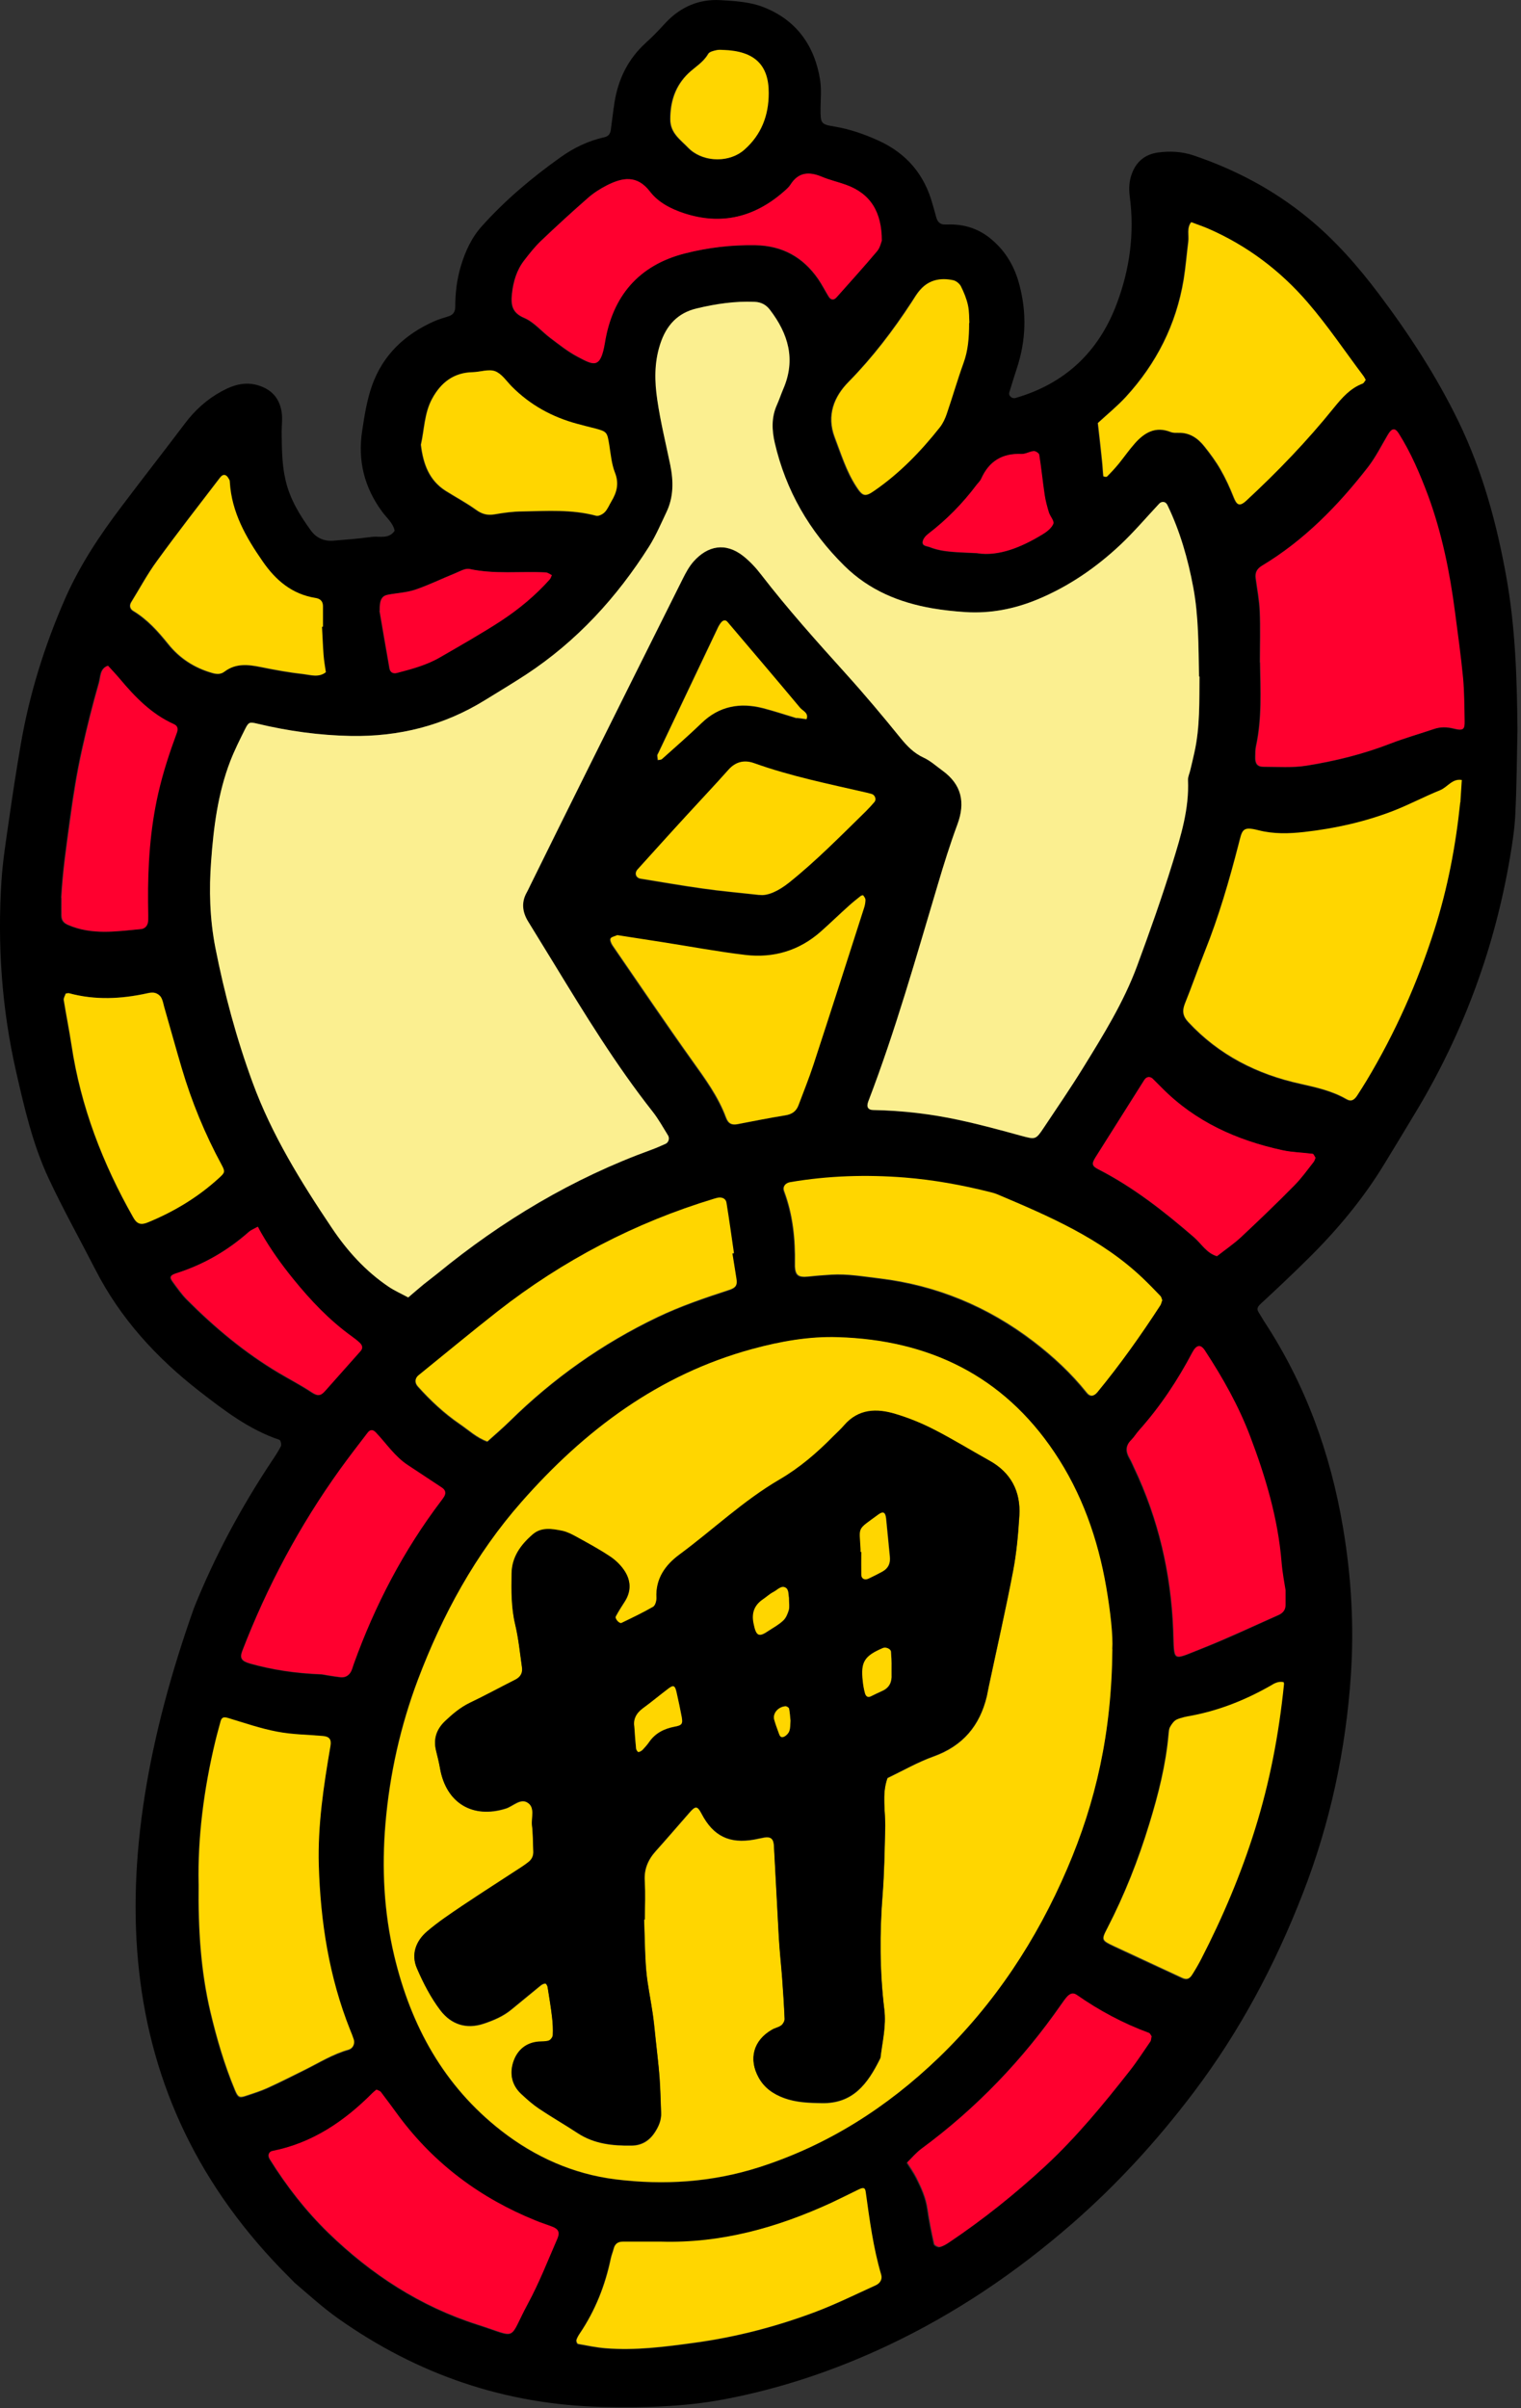 <svg fill="none" height="95" viewBox="0 0 60 95" width="60" xmlns="http://www.w3.org/2000/svg"><rect x="0" y="0" width="60" height="95" fill="#333333" stroke="none"/><path d="m11.435 89.86c-7.218-7.162-7.383-16.277-3.783-26.427.818-2.039 1.852-3.958 3.061-5.782.131-.193.261-.392.369-.602.028-.062-.011-.233-.057-.25-1.204-.403-2.187-1.164-3.169-1.925-1.692-1.318-3.112-2.868-4.095-4.793-.613-1.198-1.272-2.374-1.84-3.589-.63-1.346-.96-2.789-1.289-4.231-.562-2.476-.738-4.987-.574-7.514.051-.801.182-1.602.295-2.397.142-.994.295-1.994.466-2.982.341-1.994.943-3.913 1.755-5.765.574-1.301 1.352-2.476 2.209-3.607.829-1.102 1.681-2.187 2.51-3.288.392-.522.863-.949 1.431-1.261.511-.284 1.039-.437 1.636-.182.46.199.676.54.75.988.04.261 0 .539 0 .806.011.636.006 1.266.159 1.903.176.744.557 1.363.994 1.965.21.29.517.432.88.403.5-.04 1.005-.08 1.505-.148.312-.045.687.102.92-.244-.062-.307-.307-.5-.483-.738-.716-.966-.983-2.033-.795-3.226.091-.596.182-1.187.386-1.766.437-1.221 1.295-2.016 2.448-2.533.182-.08.381-.136.574-.199.187-.057.261-.193.261-.375 0-.54.062-1.068.216-1.59.176-.591.426-1.136.835-1.59.926-1.034 1.982-1.92 3.107-2.72.522-.375 1.096-.647 1.732-.789.148-.034.222-.131.244-.278.051-.363.091-.733.148-1.096.148-.926.54-1.721 1.244-2.357.273-.244.528-.517.778-.789.591-.625 1.318-.937 2.164-.886.568.034 1.164.068 1.681.273 1.295.5 2.027 1.511 2.243 2.874.057.363.023.738.017 1.108 0 .608-0.0.642.562.733.602.102 1.17.301 1.721.551 1.113.505 1.823 1.346 2.141 2.527.045.165.097.324.136.483.045.182.142.301.341.301h.102c.664-.023 1.255.165 1.766.608.557.477.897 1.079 1.079 1.783.29 1.102.256 2.192-.102 3.277-.102.318-.204.636-.301.96-.04.131.114.256.244.216 1.948-.562 3.271-1.806 3.987-3.692.522-1.374.716-2.8.522-4.26-.04-.318-.023-.608.08-.886.17-.483.528-.778 1.039-.846.471-.062.937-.04 1.397.114 1.641.557 3.141 1.346 4.492 2.448 1.079.88 1.982 1.908 2.817 3.016 1.198 1.59 2.277 3.249 3.146 5.038.943 1.948 1.505 4.01 1.886 6.139.358 1.999.42 4.01.437 6.026-.023 1.113-.029 2.221-.085 3.334-.028.568-.114 1.136-.21 1.698-.596 3.515-1.8 6.81-3.618 9.877-.449.75-.903 1.499-1.357 2.243-.829 1.357-1.84 2.567-2.97 3.686-.619.613-1.255 1.215-1.897 1.806-.119.114-.159.199-.068.335.074.114.136.233.21.346 1.63 2.482 2.618 5.202 3.112 8.127.329 1.937.443 3.879.312 5.827-.199 2.965-.818 5.85-1.897 8.621-1.09 2.806-2.487 5.441-4.305 7.843-1.425 1.886-3.005 3.618-4.788 5.174-2.221 1.937-4.634 3.567-7.298 4.822-2.079.977-4.237 1.704-6.492 2.124-1.562.29-3.141.324-4.725.29-3.845-.085-7.321-1.278-10.45-3.493-.602-.426-1.153-.931-1.715-1.409m35.683-63.355c-.023-1.238-.017-2.385-.227-3.516-.21-1.13-.522-2.221-1.022-3.254-.068-.142-.222-.159-.324-.051-.505.539-.982 1.107-1.522 1.613-.96.909-2.039 1.647-3.266 2.158-.914.381-1.863.568-2.851.505-.437-.028-.869-.074-1.301-.148-1.318-.227-2.505-.716-3.481-1.681-1.374-1.357-2.306-2.965-2.743-4.85-.114-.5-.136-1.0.08-1.482.097-.216.165-.437.261-.653.494-1.153.188-2.164-.528-3.107-.148-.193-.346-.307-.602-.318-.778-.034-1.545.085-2.294.261-.75.176-1.198.67-1.437 1.409-.238.733-.216 1.465-.114 2.198.125.863.335 1.71.511 2.561.131.642.136 1.272-.153 1.874-.222.454-.415.92-.681 1.346-1.278 2.01-2.851 3.743-4.856 5.055-.534.352-1.085.676-1.624 1.011-1.619 1-3.385 1.443-5.282 1.409-1.249-.023-2.476-.193-3.686-.483-.307-.074-.346-.068-.483.199-.21.42-.42.841-.591 1.278-.488 1.266-.659 2.607-.755 3.942-.085 1.136-.057 2.266.165 3.408.352 1.817.835 3.595 1.471 5.327.755 2.067 1.914 3.925 3.129 5.742.602.892 1.329 1.698 2.232 2.312.244.165.517.284.778.426.204-.176.403-.352.608-.517.182-.148.375-.29.557-.437 2.544-2.079 5.333-3.748 8.428-4.873.187-.068.375-.148.557-.233.119-.051.171-.222.097-.335-.193-.312-.375-.642-.602-.931-1.46-1.851-2.692-3.862-3.913-5.873-.329-.545-.67-1.085-1-1.63-.227-.369-.278-.755-.057-1.147.051-.085.091-.182.136-.273.744-1.505 1.488-3.016 2.238-4.521 1.255-2.527 2.516-5.055 3.782-7.582.119-.238.25-.483.426-.681.551-.619 1.255-.772 1.965-.21.261.204.494.46.699.727 1.051 1.357 2.192 2.635 3.345 3.913.744.824 1.46 1.675 2.158 2.539.261.318.522.591.903.767.267.125.5.335.744.511.761.551.914 1.261.591 2.13-.29.784-.539 1.59-.778 2.391-.852 2.862-1.664 5.742-2.737 8.536-.08.204-.006.329.204.335 1.147.023 2.277.153 3.396.398.818.176 1.63.398 2.436.619.557.153.568.165.892-.324.522-.784 1.056-1.562 1.55-2.363.795-1.289 1.596-2.579 2.124-4.004.5-1.352.983-2.715 1.409-4.095.324-1.056.653-2.119.602-3.249 0-.131.062-.261.091-.392.051-.227.108-.454.159-.681.227-1.028.193-2.073.204-3.016zm-3.436 38.376c.034-.522-.074-1.494-.238-2.454-.329-1.908-.96-3.703-2.045-5.316-2.033-3.033-4.964-4.43-8.536-4.544-1.136-.034-2.272.165-3.379.466-3.697 1.005-6.622 3.209-9.104 6.032-1.817 2.062-3.118 4.453-4.089 7.02-.693 1.829-1.113 3.731-1.278 5.674-.148 1.744-.062 3.487.346 5.208.659 2.766 1.954 5.134 4.225 6.906 1.323 1.034 2.834 1.704 4.492 1.914 1.914.238 3.817.125 5.679-.477 2.709-.869 5.043-2.357 7.076-4.316 2.209-2.124 3.862-4.646 5.072-7.457 1.125-2.618 1.761-5.35 1.783-8.667zm13.727-33.395c.017-.295.04-.591.057-.886-.381-.062-.562.284-.858.403-.619.256-1.215.568-1.84.812-1.13.443-2.312.699-3.515.835-.596.068-1.204.085-1.806-.068-.659-.165-.636-.017-.784.551-.369 1.425-.778 2.845-1.329 4.22-.273.682-.517 1.38-.789 2.067-.114.284-.08.494.136.727 1.21 1.301 2.715 2.062 4.43 2.437.625.136 1.244.278 1.806.602.176.102.295.051.42-.136.131-.199.256-.392.375-.596 1.13-1.88 2.01-3.862 2.675-5.952.522-1.636.841-3.311 1.017-5.015zm-7.9-5.537c.017 1.107.08 2.215-.159 3.311-.028.131-.023.267-.029.403-.011.273.08.403.318.403.568 0 1.153.045 1.71-.045 1.125-.176 2.232-.454 3.3-.869.562-.216 1.142-.381 1.715-.574.261-.091.517-.085.789-.017.369.091.426.04.42-.29-.011-.568-.006-1.141-.062-1.71-.08-.869-.204-1.732-.318-2.595-.21-1.562-.517-3.112-1.062-4.595-.312-.846-.67-1.687-1.159-2.454-.148-.233-.267-.21-.42.051-.256.432-.483.886-.789 1.284-1.181 1.522-2.516 2.885-4.18 3.885-.204.125-.273.273-.244.494.057.432.142.863.159 1.295.028.67.006 1.346.006 2.016zm-41.868 48.207c-.023 1.806.085 3.447.466 5.06.25 1.045.551 2.079.965 3.073.119.29.176.318.443.227.284-.097.574-.187.852-.312.488-.222.966-.466 1.448-.704.568-.284 1.113-.625 1.738-.801.182-.051.261-.233.204-.398-.04-.125-.097-.25-.142-.375-.835-2.084-1.17-4.265-1.238-6.497-.045-1.585.193-3.146.46-4.703.045-.261-.04-.375-.301-.398-.602-.057-1.216-.057-1.8-.17-.653-.125-1.295-.346-1.937-.54-.153-.045-.25-.045-.295.131-.068.261-.142.517-.205.778-.46 1.903-.699 3.834-.659 5.64zm38-23.013c-.023-.062-.028-.136-.074-.182-.233-.244-.466-.483-.71-.716-1.641-1.556-3.675-2.431-5.719-3.294-.091-.04-.187-.062-.29-.091-1.107-.278-2.232-.483-3.368-.574-1.511-.119-3.021-.074-4.521.182-.193.034-.301.176-.233.358.346.926.443 1.891.426 2.868v.102c.023.352.142.432.534.392.301-.028.602-.051.903-.074.642-.04 1.272.074 1.903.148 2.255.273 4.271 1.113 6.071 2.488.778.591 1.494 1.255 2.101 2.022.125.159.278.153.415-.017.897-1.09 1.71-2.238 2.482-3.425.034-.051.045-.125.068-.182zm8.036-36.326c-.034-.057-.062-.119-.102-.176-.727-.966-1.403-1.976-2.192-2.891-1.085-1.261-2.397-2.249-3.936-2.919-.216-.091-.437-.165-.659-.25-.182.239-.08.517-.114.772-.062.5-.102 1-.182 1.494-.29 1.772-1.073 3.311-2.283 4.629-.341.369-.733.687-1.102 1.028.057.5.114 1.0.165 1.494.023.199.029.403.051.602 0 .011.125.04.142.017.165-.165.324-.341.471-.517.216-.261.409-.534.625-.789.381-.437.818-.693 1.425-.449.091.034.199.034.301.028.449-.017.772.216 1.028.545.227.29.449.585.63.903.199.346.369.716.517 1.09.119.295.221.392.494.142 1.238-1.142 2.402-2.357 3.459-3.669.324-.403.642-.772 1.136-.954.051-.017.079-.091.119-.142zm-39.023 67.444c-.051.04-.108.08-.153.131-1.107 1.119-2.374 1.976-3.953 2.289-.142.028-.188.176-.102.312.659 1.062 1.426 2.045 2.317 2.914 1.687 1.636 3.618 2.897 5.872 3.618 1.658.528 1.193.664 1.994-.818.443-.824.784-1.71 1.164-2.567.108-.25.04-.375-.199-.471-.222-.085-.443-.159-.659-.244-2.17-.875-3.981-2.221-5.384-4.101-.238-.324-.477-.647-.721-.971-.034-.045-.114-.062-.17-.091zm14.039-32.975s.045-.006.068-.011c-.097-.664-.193-1.329-.295-1.988-.023-.148-.148-.216-.295-.204-.068 0-.131.028-.193.045-3.124.943-5.963 2.431-8.53 4.436-1.056.824-2.09 1.687-3.135 2.533-.142.114-.153.29-.017.437.494.551 1.034 1.056 1.647 1.477.358.244.676.545 1.091.693.295-.267.602-.522.886-.806 1.715-1.692 3.652-3.061 5.827-4.101.909-.437 1.863-.761 2.823-1.073.267-.091.329-.187.29-.437-.051-.329-.102-.664-.159-.994zm5.895-39.961c0-1.147-.443-1.869-1.42-2.221-.318-.114-.647-.193-.954-.318-.494-.204-.903-.187-1.221.307-.074.114-.176.199-.278.29-1.153 1.005-2.459 1.329-3.93.846-.517-.17-1.016-.426-1.346-.858-.511-.664-1.079-.551-1.692-.244-.267.136-.528.301-.75.5-.63.551-1.25 1.119-1.857 1.698-.239.233-.449.5-.653.761-.295.381-.426.829-.483 1.306-.045.426-.017.755.483.966.386.165.681.534 1.034.795.346.261.693.54 1.073.738.63.329.897.505 1.073-.562.295-1.806 1.323-3.05 3.158-3.516.914-.233 1.846-.341 2.788-.324 1.056.023 1.869.471 2.465 1.329.153.222.273.46.414.693.085.142.204.159.312.034.54-.602 1.079-1.198 1.596-1.817.119-.142.159-.352.187-.42zm15.919 53.239c-.04-.256-.125-.687-.159-1.119-.148-1.721-.63-3.351-1.238-4.953-.454-1.198-1.079-2.306-1.778-3.374-.176-.267-.335-.244-.494.057-.579 1.102-1.266 2.135-2.096 3.067-.114.125-.199.273-.318.392-.233.227-.216.466-.062.727.068.114.119.238.176.363.966 2.027 1.46 4.163 1.545 6.401.051 1.295-.074 1.204 1.119.738 1.028-.403 2.027-.88 3.038-1.329.165-.074.267-.193.267-.386 0-.136 0-.267 0-.579zm-24.631 25.694c-.505 0-1.005 0-1.511 0-.193 0-.307.085-.358.278-.034.131-.085.256-.114.386-.222 1.062-.614 2.056-1.221 2.953-.057.085-.108.17-.136.267-.011.04.028.142.062.148.363.068.721.142 1.085.17 1.181.097 2.351-.057 3.51-.216 1.63-.222 3.22-.636 4.765-1.215.812-.307 1.596-.699 2.391-1.056.159-.074.261-.227.204-.415-.312-1.068-.454-2.164-.608-3.254-.023-.182-.085-.199-.284-.102-.363.176-.721.363-1.085.528-2.13.977-4.339 1.602-6.702 1.528zm24.569-21.98c.006.034 0-.085-.023-.085-.08-.017-.176-.011-.261.017-.097.028-.182.091-.267.136-.971.551-1.994.96-3.095 1.17-.199.04-.403.074-.585.153-.108.045-.193.17-.256.284-.045.08-.051.193-.062.295-.108 1.21-.409 2.38-.761 3.538-.437 1.414-.977 2.789-1.653 4.106-.244.471-.233.483.284.727.88.415 1.766.824 2.652 1.232.187.091.301.057.415-.131.125-.199.244-.403.352-.613.846-1.647 1.567-3.345 2.118-5.112.574-1.829.937-3.709 1.142-5.708zm-26.307-29.562c-.097.045-.233.068-.261.131-.028.074.028.199.08.273 1.045 1.522 2.073 3.05 3.146 4.549.505.71 1.022 1.414 1.329 2.238.091.244.238.301.46.261.625-.125 1.244-.25 1.874-.346.261-.04.432-.153.522-.398.199-.534.409-1.062.591-1.602.676-2.067 1.34-4.14 2.005-6.213.028-.097.051-.199.045-.295 0-.057-.051-.119-.091-.17-.006-.011-.068 0-.091.023-.159.125-.312.25-.46.381-.375.341-.733.693-1.113 1.022-.852.755-1.869 1.056-2.982.926-1.096-.131-2.181-.335-3.271-.505-.596-.091-1.193-.187-1.789-.278zm21.082 43.459c-.04-.051-.062-.131-.114-.148-1.011-.375-1.959-.88-2.845-1.499-.142-.097-.256-.051-.352.045-.091.097-.165.21-.244.318-1.528 2.198-3.357 4.106-5.515 5.697-.21.153-.381.363-.574.551.125.199.261.392.369.602.199.392.375.784.437 1.227.068.466.159.92.261 1.38.011.057.159.136.227.119.125-.028.244-.102.358-.176 1.34-.903 2.601-1.908 3.788-3.004 1.238-1.147 2.3-2.448 3.339-3.765.29-.369.545-.767.812-1.153.034-.051.034-.125.045-.187zm-32.73-14.306c.153.023.454.08.75.114.182.017.329-.062.414-.227.045-.091.068-.188.102-.284.835-2.323 1.965-4.487 3.459-6.458.04-.051.08-.108.114-.165.08-.142.028-.261-.091-.341-.443-.301-.892-.596-1.34-.886-.517-.335-.858-.852-1.266-1.289-.114-.125-.227-.125-.324.006-.363.483-.738.96-1.09 1.448-1.596 2.221-2.874 4.617-3.856 7.168-.102.273-.028.392.307.488.875.244 1.766.386 2.823.426zm-10.098-26.853c-.023.074-.085.165-.074.244.097.596.216 1.187.307 1.783.363 2.425 1.232 4.663 2.431 6.787.148.261.295.318.585.199 1.034-.426 1.976-1 2.806-1.755.221-.204.244-.239.097-.511-.659-1.215-1.181-2.488-1.573-3.811-.239-.806-.46-1.613-.693-2.42-.034-.131-.062-.267-.125-.381-.045-.08-.142-.142-.233-.17s-.204-.011-.301.011c-1.028.227-2.062.284-3.09 0-.028-.006-.068.006-.131.011zm10.104-14.466h.034c0-.267 0-.54 0-.806 0-.193-.102-.301-.295-.329-.926-.148-1.568-.693-2.084-1.443-.653-.949-1.215-1.931-1.295-3.118 0-.034 0-.074-.017-.097-.028-.057-.063-.119-.114-.159-.108-.085-.199.006-.256.074-.835 1.091-1.681 2.181-2.487 3.288-.375.511-.676 1.079-1.011 1.619-.085.142-.034.273.079.346.557.335.977.806 1.38 1.306.449.562 1.039.943 1.738 1.142.17.051.335.057.477-.051.449-.341.937-.29 1.443-.182.557.114 1.119.216 1.687.278.284.034.596.136.869-.074-.028-.227-.068-.454-.091-.681-.028-.369-.045-.738-.062-1.107zm3.907-7.19c.091.761.329 1.409.977 1.823.398.25.812.471 1.193.744.238.17.46.233.744.182.363-.062.733-.108 1.096-.114.971-.017 1.948-.085 2.902.17.097.028.261-.062.341-.142.114-.119.176-.284.261-.426.216-.358.307-.71.136-1.136-.136-.335-.165-.716-.221-1.079-.085-.522-.085-.534-.579-.664-.227-.062-.454-.114-.681-.176-.994-.267-1.863-.744-2.59-1.477-.21-.216-.403-.505-.659-.602-.256-.091-.585.028-.88.04-.75.017-1.255.409-1.596 1.045-.312.574-.307 1.227-.443 1.812zm-14.181 17.873v.699c0 .176.074.29.261.369.943.409 1.908.256 2.868.165.193-.017.278-.176.284-.358.006-.233-.006-.471-.006-.704-.011-1.443.079-2.874.403-4.294.187-.824.449-1.613.738-2.397.057-.153.011-.273-.119-.329-.88-.398-1.533-1.068-2.141-1.795-.148-.176-.307-.341-.46-.511-.312.114-.284.432-.346.659-.25.869-.466 1.744-.665 2.624-.204.914-.352 1.84-.477 2.772-.136 1.028-.29 2.056-.346 3.095zm49.473 10.246c-.034-.051-.068-.142-.108-.148-.398-.051-.806-.057-1.193-.142-1.8-.392-3.436-1.125-4.754-2.459-.119-.119-.233-.238-.358-.358-.108-.102-.244-.085-.329.04-.647 1.022-1.289 2.039-1.931 3.061-.159.25-.142.341.119.471 1.386.71 2.595 1.664 3.765 2.675.295.256.5.63.909.75.318-.25.653-.477.948-.75.71-.664 1.409-1.34 2.096-2.033.284-.284.517-.619.767-.931.04-.051.051-.119.08-.182zm-21.934-10.354c.324.051.755-.153 1.17-.483 1.073-.863 2.039-1.846 3.022-2.806.119-.119.233-.244.341-.369.085-.097.029-.278-.102-.318-.062-.023-.131-.04-.193-.051-1.499-.346-3.004-.647-4.458-1.17-.375-.136-.716-.062-1.0.261-.534.602-1.091 1.181-1.63 1.778-.653.716-1.306 1.437-1.959 2.158-.131.148-.062.335.131.363.824.131 1.647.278 2.476.392.664.091 1.329.148 2.209.25zm8.263-22.565c-.011-.165 0-.437-.057-.699-.057-.256-.159-.511-.278-.744-.051-.108-.187-.216-.307-.239-.483-.102-.937-.023-1.284.369-.131.148-.233.324-.346.494-.738 1.119-1.539 2.181-2.487 3.146-.562.568-.88 1.318-.545 2.192.25.659.46 1.329.841 1.925.256.398.352.432.71.182 1.005-.693 1.84-1.556 2.59-2.505.119-.153.21-.346.273-.534.227-.664.42-1.34.659-1.999.176-.483.221-.977.221-1.585zm-28.056 35.65c-.182.102-.273.136-.347.199-.841.744-1.789 1.295-2.862 1.636-.256.08-.278.159-.142.346.176.244.352.494.562.704 1.096 1.096 2.277 2.084 3.612 2.88.432.256.88.488 1.301.767.222.148.341.153.517-.04.466-.528.937-1.056 1.403-1.579.114-.125.068-.244-.04-.341-.097-.091-.204-.176-.312-.25-.88-.63-1.613-1.409-2.295-2.249-.466-.574-.892-1.176-1.266-1.817-.051-.085-.097-.176-.136-.256zm4.81-24.297c.108.619.244 1.443.392 2.266.028.153.142.216.295.176.579-.153 1.164-.307 1.692-.613.812-.471 1.63-.931 2.414-1.443.699-.46 1.346-.994 1.908-1.624.04-.045.057-.114.091-.176-.08-.034-.165-.102-.244-.108-1-.051-2.005.08-3.004-.136-.165-.034-.381.097-.562.17-.522.216-1.034.466-1.573.647-.341.119-.721.131-1.079.199-.227.045-.329.187-.324.636zm13.545-22.122s-.114-.017-.244 0c-.125.023-.295.062-.346.153-.193.335-.517.517-.784.767-.511.488-.716 1.102-.71 1.812 0 .551.409.806.727 1.142.023.023.051.045.074.068.579.494 1.55.494 2.118-.011.67-.591.954-1.352.96-2.232.006-1.096-.54-1.664-1.795-1.704zm10.041 19.85c.835.131 1.726-.233 2.578-.75.165-.102.347-.244.415-.409.04-.108-.131-.29-.176-.449-.068-.222-.131-.449-.165-.681-.08-.534-.131-1.068-.216-1.596-.011-.062-.148-.148-.216-.142-.165.017-.324.125-.483.114-.761-.034-1.283.284-1.59.983-.04.091-.125.159-.182.238-.551.733-1.181 1.375-1.908 1.931-.097.074-.199.199-.216.312-.023.17.165.165.284.21.545.216 1.125.193 1.886.238zm-7.139 6.503c.068.011.227.028.386.051.091-.25-.148-.324-.261-.454-.943-1.13-1.903-2.255-2.857-3.379-.08-.097-.176-.068-.244.011-.062.074-.114.165-.153.256-.778 1.63-1.55 3.266-2.329 4.901-.017.028-.04.062-.04.091 0 .062.011.125.023.187.051-.011.125-.011.159-.04.522-.471 1.051-.931 1.562-1.42.699-.67 1.511-.818 2.414-.591.42.108.835.244 1.34.398z" fill="#000"/><path d="m47.317 26.682c-.011.943.028 1.988-.204 3.016-.051.227-.102.454-.159.681-.028.131-.097.261-.091.392.051 1.13-.278 2.198-.602 3.249-.426 1.38-.909 2.743-1.409 4.095-.528 1.425-1.329 2.715-2.124 4.004-.494.801-1.028 1.579-1.55 2.363-.324.488-.335.471-.892.324-.806-.222-1.619-.443-2.436-.619-1.119-.244-2.249-.375-3.396-.398-.216 0-.284-.125-.204-.335 1.073-2.794 1.88-5.668 2.737-8.536.238-.806.488-1.607.778-2.391.324-.869.17-1.579-.591-2.13-.244-.176-.471-.386-.744-.511-.381-.176-.642-.449-.903-.767-.699-.863-1.414-1.715-2.158-2.539-1.147-1.272-2.294-2.55-3.345-3.913-.204-.267-.437-.517-.699-.727-.71-.562-1.414-.409-1.965.21-.176.199-.307.443-.426.681-1.266 2.527-2.522 5.055-3.782 7.582-.75 1.505-1.494 3.01-2.238 4.521-.045.091-.085.182-.136.273-.222.392-.171.778.057 1.147.329.545.67 1.085 1 1.63 1.227 2.011 2.454 4.021 3.913 5.873.227.29.409.619.602.931.074.114.023.284-.097.335-.182.08-.369.165-.557.233-3.101 1.125-5.884 2.789-8.428 4.873-.182.148-.375.29-.557.437-.204.17-.409.346-.608.517-.261-.142-.534-.261-.778-.426-.909-.613-1.63-1.414-2.232-2.312-1.221-1.817-2.374-3.68-3.129-5.742-.636-1.732-1.113-3.51-1.471-5.327-.221-1.141-.25-2.277-.165-3.408.097-1.335.267-2.675.755-3.942.17-.437.381-.858.591-1.278.136-.267.17-.273.483-.199 1.215.29 2.442.46 3.686.483 1.897.034 3.663-.409 5.282-1.409.545-.335 1.091-.664 1.624-1.011 2.005-1.318 3.584-3.044 4.856-5.055.267-.426.466-.892.681-1.346.29-.602.284-1.232.153-1.874-.176-.852-.386-1.704-.511-2.562-.108-.727-.125-1.465.114-2.198.238-.738.687-1.232 1.437-1.409.755-.182 1.516-.295 2.294-.261.256.011.454.119.602.318.721.943 1.022 1.954.528 3.107-.091.216-.165.437-.261.653-.216.488-.193.988-.08 1.482.437 1.886 1.363 3.487 2.743 4.85.977.966 2.164 1.454 3.481 1.681.432.074.863.119 1.301.148.988.062 1.937-.125 2.851-.505 1.227-.511 2.306-1.255 3.266-2.158.534-.505 1.017-1.073 1.522-1.613.102-.108.256-.091.324.051.5 1.034.812 2.13 1.022 3.254.21 1.13.204 2.277.227 3.516z" fill="#fbef90"/><path d="m43.881 65.052c-.028 3.317-.659 6.049-1.783 8.667-1.204 2.811-2.862 5.327-5.072 7.457-2.039 1.959-4.367 3.447-7.076 4.316-1.863.596-3.765.716-5.679.477-1.658-.21-3.163-.88-4.492-1.914-2.272-1.772-3.567-4.14-4.225-6.906-.409-1.721-.494-3.465-.346-5.208.165-1.942.591-3.845 1.278-5.674.971-2.567 2.272-4.958 4.089-7.02 2.482-2.823 5.407-5.026 9.104-6.032 1.107-.301 2.243-.505 3.379-.466 3.572.108 6.503 1.511 8.536 4.543 1.085 1.613 1.715 3.413 2.045 5.316.165.96.273 1.931.238 2.454zm-18.469 10.677h.028c0-.505.023-1.011-.006-1.516-.028-.471.131-.846.437-1.187.449-.5.886-1.011 1.329-1.516.238-.278.312-.273.483.051.454.875 1.096 1.187 2.073 1.011.131-.023.261-.057.398-.08.256-.04.369.051.381.324.068 1.21.125 2.42.193 3.623.034.534.091 1.068.131 1.607.04.534.074 1.073.097 1.613 0 .085-.057.199-.131.25-.102.08-.25.102-.363.17-.733.42-.937 1.159-.528 1.891.227.403.579.647 1.0.801.483.176.983.193 1.488.199 1.21.023 1.8-.733 2.312-1.783.074-.63.233-1.255.153-1.903-.182-1.511-.187-3.027-.068-4.532.068-.875.08-1.744.102-2.618.017-.664-.148-1.335.091-1.988.602-.29 1.193-.63 1.817-.852 1.153-.415 1.823-1.21 2.101-2.374.028-.131.051-.261.08-.398.318-1.511.665-3.016.954-4.527.136-.721.204-1.465.25-2.198.057-.954-.33-1.692-1.187-2.17-.738-.409-1.454-.846-2.198-1.232-.477-.244-.983-.449-1.494-.602-.744-.227-1.465-.21-2.033.449-.131.153-.284.29-.426.432-.642.653-1.329 1.244-2.118 1.704-1.431.835-2.624 1.982-3.947 2.959-.562.415-.948.949-.909 1.71.006.119-.045.307-.131.352-.403.233-.824.432-1.244.636-.091.045-.284-.176-.233-.267.108-.204.233-.398.358-.591.267-.42.233-.846-.034-1.232-.148-.216-.358-.409-.574-.551-.42-.278-.863-.517-1.306-.761-.176-.097-.363-.193-.556-.233-.398-.08-.818-.153-1.159.142-.471.403-.824.886-.835 1.55-.006.67-.017 1.34.142 2.005.131.551.187 1.125.267 1.687.034.222-.051.386-.261.488-.602.301-1.193.625-1.795.914-.375.176-.676.432-.971.716-.352.335-.477.721-.358 1.187.057.227.114.454.153.687.244 1.363 1.289 1.982 2.595 1.573.278-.091.557-.398.835-.244.341.193.165.608.199.926.04.335.034.67.051 1.005.006.182-.057.329-.199.437-.08.062-.159.125-.244.176-.789.517-1.579 1.017-2.363 1.545-.471.318-.949.642-1.38 1.005-.443.375-.647.903-.409 1.454.25.585.551 1.164.931 1.664.415.54 1.005.755 1.709.517.386-.131.755-.284 1.073-.545.392-.318.778-.642 1.17-.96.051-.04.125-.08.182-.074.034 0 .085.091.091.142.062.398.131.795.176 1.193.028.233.04.471.029.704 0 .08-.091.193-.159.216-.125.045-.267.028-.398.04-.488.04-.829.324-.983.755-.17.466-.102.937.29 1.301.222.204.449.409.699.579.505.335 1.028.636 1.534.971.653.426 1.38.5 2.124.488.403 0 .71-.199.92-.528.148-.227.256-.477.244-.755-.017-.471-.028-.943-.062-1.409-.04-.5-.102-1-.153-1.499-.034-.335-.062-.67-.114-1-.08-.562-.204-1.125-.256-1.692-.057-.67-.057-1.346-.085-2.016z" fill="#ffd600"/><path d="m57.602 31.657c-.176 1.704-.494 3.379-1.016 5.015-.664 2.09-1.55 4.078-2.675 5.952-.119.199-.25.398-.375.596-.125.187-.244.238-.42.136-.562-.324-1.181-.46-1.806-.602-1.715-.375-3.22-1.136-4.43-2.437-.216-.227-.25-.437-.136-.727.278-.681.517-1.38.789-2.067.551-1.374.96-2.789 1.329-4.22.148-.568.131-.716.784-.551.596.153 1.204.136 1.806.068 1.204-.136 2.385-.398 3.515-.835.625-.244 1.221-.562 1.84-.812.295-.119.483-.471.858-.403-.017.295-.04.591-.057.886z" fill="#ffd600"/><path d="m49.708 26.12c0-.67.023-1.346-.006-2.016-.017-.432-.102-.863-.159-1.295-.028-.222.04-.369.244-.494 1.664-1 2.999-2.368 4.18-3.885.307-.392.534-.852.789-1.284.153-.261.273-.278.42-.051.488.772.841 1.607 1.159 2.454.545 1.482.858 3.027 1.062 4.595.114.863.233 1.726.318 2.595.051.568.051 1.141.062 1.71.006.329-.051.381-.42.29-.273-.068-.528-.074-.789.017-.574.193-1.153.358-1.715.574-1.068.415-2.175.687-3.3.869-.556.091-1.141.045-1.709.045-.244 0-.33-.131-.318-.403 0-.136 0-.273.028-.403.238-1.096.176-2.204.159-3.311z" fill="#ff002f"/><path d="m7.839 74.321c-.04-1.806.199-3.731.659-5.64.062-.261.136-.517.205-.778.045-.176.142-.176.295-.131.642.193 1.278.415 1.937.539.591.114 1.204.119 1.8.17.261.023.346.136.301.398-.267 1.556-.505 3.118-.46 4.703.068 2.226.403 4.407 1.238 6.497.051.125.102.25.142.375.051.165-.029.346-.204.398-.625.176-1.164.517-1.738.801-.483.239-.96.483-1.448.704-.273.125-.562.216-.852.312-.267.091-.324.062-.443-.227-.415-.994-.716-2.022-.965-3.072-.381-1.613-.488-3.254-.466-5.061z" fill="#ffd600"/><path d="m45.84 51.314c-.023.062-.034.131-.068.182-.767 1.181-1.585 2.334-2.482 3.425-.142.17-.29.176-.414.017-.613-.767-1.323-1.425-2.101-2.022-1.8-1.374-3.816-2.215-6.071-2.488-.636-.074-1.261-.187-1.903-.148-.301.017-.602.04-.903.074-.392.04-.511-.04-.534-.392 0-.034 0-.068 0-.102.017-.983-.08-1.942-.426-2.868-.068-.182.04-.324.233-.358 1.499-.256 3.01-.301 4.521-.182 1.136.091 2.26.295 3.368.574.097.023.193.051.29.091 2.039.863 4.078 1.738 5.719 3.294.244.233.477.471.71.716.04.045.051.119.074.182z" fill="#ffd600"/><path d="m53.876 14.988c-.04.045-.068.119-.119.142-.494.188-.812.557-1.136.954-1.056 1.312-2.221 2.522-3.459 3.669-.273.25-.375.159-.494-.142-.148-.375-.318-.744-.517-1.09-.182-.318-.403-.619-.63-.903-.261-.329-.585-.556-1.028-.545-.102 0-.21.006-.301-.028-.602-.244-1.045.017-1.426.449-.222.25-.415.528-.625.789-.148.182-.307.352-.471.517-.023.023-.142 0-.142-.017-.023-.199-.029-.398-.051-.602-.051-.5-.108-1-.165-1.494.369-.341.761-.659 1.102-1.028 1.21-1.318 1.988-2.857 2.283-4.629.08-.494.119-1.0.182-1.494.034-.261-.068-.54.114-.772.222.085.443.159.659.25 1.539.67 2.851 1.658 3.936 2.919.789.914 1.465 1.925 2.192 2.891.04.051.068.114.102.176z" fill="#ffd600"/><path d="m14.854 82.432c.057.028.131.045.17.091.244.318.483.647.721.971 1.403 1.88 3.22 3.226 5.384 4.101.216.091.443.159.659.244.238.091.307.222.199.471-.375.863-.716 1.744-1.164 2.567-.795 1.477-.335 1.346-1.993.818-2.255-.721-4.186-1.982-5.872-3.618-.892-.869-1.658-1.851-2.317-2.914-.085-.136-.04-.284.102-.312 1.579-.312 2.84-1.17 3.953-2.289.045-.045.102-.085.153-.131z" fill="#ff002f"/><path d="m28.893 49.451c.051.329.108.659.159.994.04.25-.023.352-.29.437-.954.312-1.908.636-2.823 1.073-2.17 1.039-4.112 2.414-5.827 4.101-.284.278-.591.54-.886.806-.42-.148-.733-.449-1.091-.693-.613-.42-1.153-.926-1.647-1.477-.136-.148-.119-.324.017-.437 1.045-.846 2.079-1.704 3.135-2.533 2.567-2.005 5.412-3.493 8.53-4.436.062-.017.131-.04.193-.045.148-.011.273.057.295.204.108.664.199 1.323.295 1.988-.023 0-.045.006-.068.011z" fill="#ffd600"/><path d="m34.788 9.49c-.028.068-.068.278-.188.42-.517.613-1.062 1.215-1.596 1.817-.108.125-.227.108-.312-.034-.142-.227-.261-.471-.415-.693-.596-.858-1.409-1.312-2.465-1.329-.943-.017-1.874.091-2.788.324-1.84.466-2.862 1.704-3.158 3.516-.176 1.068-.443.892-1.073.562-.381-.199-.727-.477-1.073-.738-.346-.261-.647-.63-1.034-.795-.5-.21-.528-.539-.483-.966.051-.477.187-.926.483-1.306.204-.267.415-.534.653-.761.608-.579 1.227-1.147 1.857-1.698.227-.199.483-.363.75-.5.608-.307 1.181-.42 1.692.244.329.432.829.687 1.346.858 1.471.483 2.777.159 3.93-.846.102-.091.21-.176.278-.29.312-.488.727-.511 1.221-.307.307.131.636.204.954.318.977.352 1.42 1.073 1.42 2.221z" fill="#ff002f"/><path d="m50.713 62.735v.579c0 .193-.102.312-.267.386-1.011.449-2.01.92-3.038 1.329-1.198.471-1.068.562-1.119-.738-.091-2.238-.585-4.373-1.545-6.401-.057-.119-.108-.244-.176-.363-.153-.261-.17-.5.062-.727.119-.119.204-.267.318-.392.829-.931 1.516-1.965 2.096-3.067.159-.301.324-.324.494-.057.699 1.068 1.323 2.175 1.778 3.374.608 1.602 1.096 3.237 1.238 4.952.034.432.119.863.159 1.119z" fill="#ff002f"/><path d="m26.081 88.429c2.363.068 4.572-.551 6.702-1.528.363-.17.721-.352 1.085-.528.199-.097.261-.074.284.102.153 1.096.295 2.192.608 3.254.057.187-.045.341-.204.415-.795.363-1.579.75-2.391 1.056-1.539.579-3.135.994-4.765 1.215-1.159.159-2.334.312-3.51.216-.363-.028-.727-.108-1.085-.17-.028 0-.074-.108-.063-.148.028-.097.08-.182.136-.267.608-.903 1-1.891 1.221-2.953.028-.131.08-.256.114-.386.045-.187.159-.278.358-.278z" fill="#ffd600"/><path d="m50.65 66.45c-.204 1.999-.568 3.873-1.141 5.708-.551 1.766-1.272 3.47-2.118 5.112-.108.21-.227.415-.352.613-.114.187-.227.222-.415.131-.886-.409-1.766-.818-2.652-1.232-.522-.244-.528-.256-.284-.727.681-1.318 1.221-2.686 1.653-4.106.358-1.159.653-2.329.761-3.538.011-.102.011-.21.062-.295.062-.108.148-.233.256-.284.182-.08.386-.119.585-.153 1.102-.21 2.124-.619 3.095-1.17.085-.051.176-.108.267-.136.08-.028.176-.034.261-.017.023 0 .028.119.023.085z" fill="#ffd600"/><path d="m24.344 36.888c.596.091 1.193.187 1.789.278 1.091.17 2.175.375 3.271.505 1.113.131 2.13-.17 2.982-.926.375-.335.738-.687 1.113-1.022.148-.136.307-.256.46-.381.023-.017.085-.034.091-.023.04.051.085.114.091.17 0 .097-.017.199-.045.295-.664 2.073-1.329 4.146-2.005 6.213-.176.54-.392 1.068-.591 1.602-.091.244-.261.358-.522.398-.625.102-1.25.227-1.874.346-.222.045-.369-.011-.46-.261-.307-.829-.823-1.528-1.329-2.238-1.068-1.499-2.101-3.033-3.146-4.549-.051-.08-.108-.204-.08-.273.023-.062.159-.085.261-.131z" fill="#ffd600"/><path d="m45.426 80.347c-.017.062-.011.136-.045.187-.267.386-.523.784-.812 1.153-1.039 1.323-2.107 2.624-3.339 3.765-1.187 1.096-2.442 2.101-3.788 3.004-.108.074-.233.148-.358.176-.068.011-.216-.062-.227-.119-.102-.454-.193-.914-.261-1.38-.062-.443-.244-.835-.437-1.227-.108-.21-.244-.403-.369-.602.187-.187.358-.392.574-.551 2.158-1.59 3.987-3.499 5.515-5.697.08-.108.153-.227.244-.318.097-.097.21-.142.352-.045.886.619 1.829 1.125 2.845 1.499.051.017.08.097.114.148z" fill="#ff002f"/><path d="m12.69 66.046c-1.056-.04-1.948-.182-2.823-.426-.335-.097-.409-.216-.307-.488.983-2.55 2.26-4.947 3.856-7.168.352-.488.721-.971 1.09-1.448.097-.131.21-.131.324-.006.415.437.75.954 1.266 1.289.449.295.897.591 1.34.886.125.085.17.199.091.341-.034.057-.074.114-.114.165-1.494 1.971-2.624 4.135-3.459 6.457-.034.097-.057.193-.102.284-.085.165-.233.25-.415.227-.301-.034-.596-.091-.75-.114z" fill="#ff002f"/><path d="m2.598 39.194c.068-.006.102-.023.131-.011 1.028.278 2.062.227 3.09 0 .097-.023.21-.04.301-.011.091.023.187.091.233.17.068.114.091.25.125.381.233.806.454 1.613.693 2.419.392 1.323.914 2.595 1.573 3.811.148.273.125.307-.097.511-.829.761-1.772 1.329-2.806 1.755-.284.119-.437.068-.585-.199-1.204-2.124-2.067-4.362-2.431-6.787-.091-.596-.21-1.187-.307-1.783-.011-.08.051-.17.074-.244z" fill="#ffd600"/><path d="m12.702 24.728c.023.369.034.738.062 1.107.017.227.057.454.091.682-.273.216-.585.108-.869.074-.562-.062-1.125-.165-1.687-.278-.505-.102-.994-.159-1.443.182-.142.108-.301.102-.477.051-.704-.199-1.289-.579-1.738-1.142-.403-.5-.823-.971-1.38-1.306-.119-.068-.17-.204-.079-.346.335-.54.636-1.107 1.011-1.619.806-1.113 1.653-2.198 2.487-3.288.051-.068.142-.165.256-.074.051.04.079.102.114.159.017.028.011.062.017.097.074 1.187.636 2.17 1.295 3.118.517.75 1.159 1.295 2.084 1.443.193.028.295.136.295.329v.806c-.011 0-.023 0-.034 0z" fill="#ffd600"/><path d="m16.608 17.538c.136-.585.131-1.238.443-1.812.346-.636.846-1.028 1.596-1.045.295-.006.625-.131.88-.04.261.097.449.386.659.602.727.733 1.596 1.21 2.59 1.477.227.062.454.119.681.176.494.131.494.148.579.664.057.363.091.744.221 1.079.17.426.08.778-.136 1.136-.085.142-.148.307-.261.426-.08.085-.244.17-.341.142-.96-.256-1.931-.187-2.902-.17-.369 0-.733.051-1.096.114-.284.051-.505-.006-.744-.182-.381-.273-.795-.494-1.193-.744-.653-.415-.886-1.062-.977-1.823z" fill="#ffd600"/><path d="m2.428 35.411c.051-1.045.205-2.067.346-3.095.125-.931.273-1.857.477-2.772.193-.88.415-1.761.665-2.624.062-.227.034-.545.346-.659.153.17.312.335.46.511.608.727 1.255 1.397 2.141 1.795.131.057.176.17.119.329-.29.784-.551 1.573-.738 2.397-.324 1.42-.415 2.851-.403 4.294 0 .233.011.471.006.704 0 .182-.091.341-.284.358-.965.091-1.931.244-2.868-.165-.187-.08-.256-.193-.261-.369-.006-.233 0-.471 0-.699z" fill="#ff002f"/><path d="m51.9 45.657c-.023.062-.04.131-.08.182-.25.318-.483.647-.767.931-.681.693-1.386 1.369-2.096 2.033-.295.273-.63.5-.948.75-.409-.119-.613-.494-.909-.75-1.17-1.011-2.38-1.965-3.765-2.675-.256-.131-.273-.222-.119-.471.642-1.022 1.289-2.045 1.931-3.061.08-.131.222-.142.329-.04.119.119.238.239.358.358 1.318 1.335 2.953 2.067 4.754 2.459.392.085.795.091 1.193.142.04 0 .074.097.108.148z" fill="#ff002f"/><path d="m29.966 35.303c-.88-.097-1.545-.153-2.209-.25-.829-.114-1.653-.261-2.476-.392-.193-.028-.261-.216-.131-.363.653-.721 1.3-1.443 1.959-2.158.545-.596 1.096-1.176 1.63-1.778.284-.318.625-.392 1-.261 1.454.522 2.959.824 4.458 1.17.062.017.131.034.193.051.131.04.193.222.102.318-.108.125-.221.25-.341.369-.983.96-1.942 1.942-3.022 2.806-.415.329-.846.534-1.17.483z" fill="#ffd600"/><path d="m38.23 12.739c0 .608-.045 1.102-.222 1.585-.238.659-.431 1.335-.659 1.999-.062.187-.153.381-.273.534-.75.949-1.59 1.817-2.59 2.505-.358.25-.454.216-.71-.182-.386-.596-.591-1.272-.841-1.925-.335-.875-.017-1.624.545-2.192.949-.966 1.755-2.022 2.488-3.147.108-.17.21-.346.346-.494.346-.392.801-.471 1.284-.369.114.023.25.131.307.238.119.239.221.488.278.744.057.261.045.534.057.699z" fill="#ffd600"/><path d="m10.174 48.389c.04.08.085.17.136.256.369.642.795 1.238 1.266 1.817.682.841 1.414 1.613 2.294 2.249.108.08.216.159.312.25.108.097.153.216.04.341-.466.528-.937 1.051-1.403 1.579-.176.199-.29.187-.517.04-.42-.278-.869-.511-1.301-.767-1.335-.795-2.522-1.783-3.612-2.88-.21-.21-.386-.466-.562-.704-.142-.188-.114-.267.142-.346 1.073-.341 2.022-.892 2.862-1.636.068-.062.165-.097.346-.199z" fill="#ff002f"/><path d="m14.984 24.098c-.011-.449.091-.591.324-.636.358-.068.738-.085 1.079-.199.534-.182 1.045-.437 1.573-.647.182-.074.392-.204.562-.17 1.0.216 2.005.085 3.004.136.085 0 .165.068.244.108-.028.057-.045.131-.091.176-.562.63-1.21 1.164-1.908 1.624-.784.511-1.601.971-2.414 1.443-.528.307-1.113.46-1.692.613-.153.04-.267-.017-.295-.176-.148-.824-.284-1.647-.392-2.266z" fill="#ff002f"/><path d="m28.53 1.97c1.255.04 1.8.608 1.795 1.704 0 .88-.29 1.641-.96 2.232-.568.505-1.539.5-2.118.011-.023-.023-.051-.045-.074-.068-.318-.335-.727-.591-.727-1.142 0-.704.204-1.323.71-1.812.261-.25.591-.432.784-.767.051-.091.222-.125.346-.153.131-.023.267 0 .244 0z" fill="#ffd600"/><path d="m38.571 21.82c-.761-.045-1.34-.023-1.886-.239-.119-.045-.301-.04-.284-.21.011-.114.119-.239.216-.312.727-.557 1.363-1.204 1.908-1.931.062-.08.142-.153.182-.238.307-.693.829-1.017 1.59-.983.159.006.324-.102.483-.114.068-.006.204.08.216.142.085.528.136 1.068.216 1.596.034.227.097.454.165.682.051.159.222.341.176.449-.068.165-.25.312-.415.409-.846.522-1.744.88-2.578.75z" fill="#ff002f"/><path d="m31.432 28.329c-.505-.153-.92-.29-1.34-.398-.903-.227-1.721-.08-2.414.591-.505.488-1.039.949-1.562 1.42-.034.034-.108.028-.159.04-.006-.062-.023-.125-.023-.188 0-.028.028-.062.04-.091.778-1.636 1.55-3.266 2.329-4.901.04-.091.091-.182.153-.256.068-.08.165-.108.244-.011.954 1.125 1.908 2.243 2.857 3.379.108.131.352.204.261.454-.159-.023-.318-.045-.386-.051z" fill="#ffd600"/><path d="m25.405 75.73c.023.67.023 1.346.085 2.016.051.568.176 1.125.256 1.692.045.329.074.664.114 1.0.051.5.119 1.0.153 1.499.034.471.045.943.062 1.409.011.284-.097.528-.244.755-.216.329-.517.522-.92.528-.75.011-1.477-.062-2.124-.488-.505-.329-1.034-.63-1.534-.971-.25-.165-.477-.369-.699-.579-.386-.363-.46-.835-.29-1.301.159-.432.494-.716.983-.755.136-.011.278 0 .398-.04.074-.023.159-.142.159-.216.011-.233 0-.471-.028-.704-.045-.398-.114-.795-.176-1.193-.011-.057-.057-.142-.091-.142-.057 0-.131.034-.182.074-.392.318-.778.642-1.17.96-.318.256-.681.415-1.073.545-.704.233-1.295.023-1.71-.517-.381-.5-.682-1.085-.931-1.664-.238-.551-.034-1.079.409-1.454.432-.369.909-.687 1.38-1.005.778-.522 1.573-1.028 2.362-1.545.085-.057.165-.114.244-.176.142-.108.21-.256.199-.437-.017-.335-.011-.676-.051-1.005-.04-.318.142-.733-.199-.926-.278-.159-.557.153-.835.244-1.306.415-2.351-.204-2.595-1.573-.04-.233-.097-.46-.153-.687-.119-.471.006-.852.358-1.187.295-.278.597-.534.971-.716.608-.29 1.198-.613 1.795-.914.21-.108.295-.273.261-.488-.08-.562-.136-1.136-.267-1.687-.159-.664-.153-1.335-.142-2.005.006-.659.363-1.142.835-1.55.341-.295.761-.222 1.159-.142.193.04.381.136.557.233.443.244.886.483 1.306.761.222.142.426.335.574.551.267.386.301.812.034 1.232-.125.193-.25.392-.358.591-.051.091.142.312.233.267.42-.204.841-.403 1.244-.636.085-.051.136-.233.131-.352-.04-.755.346-1.295.909-1.71 1.323-.977 2.516-2.124 3.947-2.959.789-.46 1.477-1.051 2.118-1.704.142-.142.295-.278.426-.432.568-.659 1.289-.676 2.033-.449.511.153 1.017.358 1.494.602.75.381 1.465.824 2.198 1.232.858.471 1.244 1.215 1.187 2.17-.045.738-.108 1.477-.25 2.198-.29 1.516-.631 3.022-.954 4.527-.028.131-.051.267-.079.398-.278 1.164-.948 1.959-2.101 2.374-.625.227-1.215.568-1.817.852-.233.653-.068 1.329-.091 1.988-.023.875-.034 1.744-.102 2.618-.119 1.511-.114 3.027.068 4.532.08.647-.08 1.272-.153 1.903-.511 1.051-1.102 1.806-2.312 1.783-.505-.011-1.011-.023-1.488-.199-.42-.153-.778-.392-1-.801-.409-.733-.21-1.471.528-1.891.114-.068.261-.091.363-.17.068-.051.131-.165.131-.25-.023-.54-.057-1.073-.097-1.613-.04-.534-.102-1.068-.131-1.607-.068-1.21-.125-2.414-.193-3.623-.017-.267-.131-.363-.381-.324-.131.023-.261.057-.398.08-.977.176-1.613-.136-2.073-1.011-.165-.318-.238-.324-.483-.051-.443.505-.88 1.017-1.329 1.516-.307.341-.471.716-.437 1.187.034.505.006 1.011.006 1.516-.011 0-.017 0-.029 0zm-.38-7.599c.023.318.04.585.068.852 0 .051.063.136.091.136.062 0 .125-.045.17-.091.091-.097.182-.199.256-.307.244-.352.585-.523 1-.602.295-.057.329-.114.284-.375-.057-.329-.131-.653-.204-.977-.062-.273-.119-.301-.312-.159-.346.261-.676.539-1.028.795-.273.199-.375.454-.324.733zm8.928-6.912h.034v.909c0 .159.136.222.29.142.182-.085.363-.182.539-.273.233-.125.318-.329.295-.591-.051-.5-.097-1-.148-1.505-.023-.25-.114-.301-.301-.159-.869.636-.75.449-.704 1.374v.102zm-2.828 1.795c-.011-.057 0-.278-.097-.358-.188-.148-.352.074-.517.153-.148.074-.267.193-.403.284-.341.233-.454.534-.375.943.102.511.199.574.602.295.193-.131.398-.244.568-.398.108-.102.176-.267.222-.415.034-.125.006-.261.006-.5zm4.049 2.624c0-.08-.011-.278-.023-.477-.006-.108-.199-.193-.318-.142-.733.312-.88.551-.795 1.301.017.165.045.335.091.494.028.091.091.176.222.114.148-.074.301-.148.454-.216.284-.125.386-.346.369-.647-.006-.102 0-.199 0-.42zm-3.987 2.243c-.017-.153-.029-.324-.057-.483-.006-.04-.097-.097-.142-.091-.295.023-.511.284-.443.534.045.159.102.318.159.471.045.114.062.284.25.187.08-.04.165-.131.187-.216.04-.125.034-.261.045-.403z" fill="#000"/><g fill="#ffd600"><path d="m25.025 68.131c-.051-.278.051-.528.324-.733.352-.256.681-.534 1.028-.795.193-.142.25-.114.312.159.074.324.142.653.204.977.045.261.011.324-.284.375-.409.08-.755.25-1.0.602-.074.108-.165.21-.256.307-.045.045-.114.085-.17.091-.028 0-.085-.085-.091-.136-.028-.267-.045-.534-.068-.852z"/><path d="m33.947 61.219c0-.034 0-.068 0-.102-.045-.926-.159-.738.704-1.374.187-.136.273-.085.301.159.051.5.097 1.0.148 1.505.028.261-.057.46-.295.591-.176.097-.358.188-.539.273-.153.074-.284.011-.29-.142-.006-.301 0-.602 0-.909-.011 0-.023 0-.034 0z"/><path d="m31.12 63.013c0 .233.028.375-.006.5-.045.148-.108.312-.221.415-.165.159-.375.273-.568.398-.403.278-.5.216-.602-.295-.08-.409.034-.71.375-.943.136-.091.261-.21.403-.284.165-.08.335-.301.517-.153.097.08.085.301.097.358z"/><path d="m35.168 65.637v.42c.017.295-.085.522-.369.647-.153.068-.301.142-.454.216-.131.062-.193-.028-.221-.114-.045-.159-.074-.324-.091-.494-.085-.75.063-.988.795-1.301.114-.051.307.034.318.142.017.199.023.403.023.477z"/><path d="m31.182 67.881c-.011.142 0 .278-.045.403-.028.085-.108.17-.187.216-.187.097-.204-.08-.25-.187-.057-.153-.114-.312-.159-.471-.068-.25.148-.505.443-.534.045 0 .131.051.142.091.034.159.04.329.057.483z"/></g></svg>